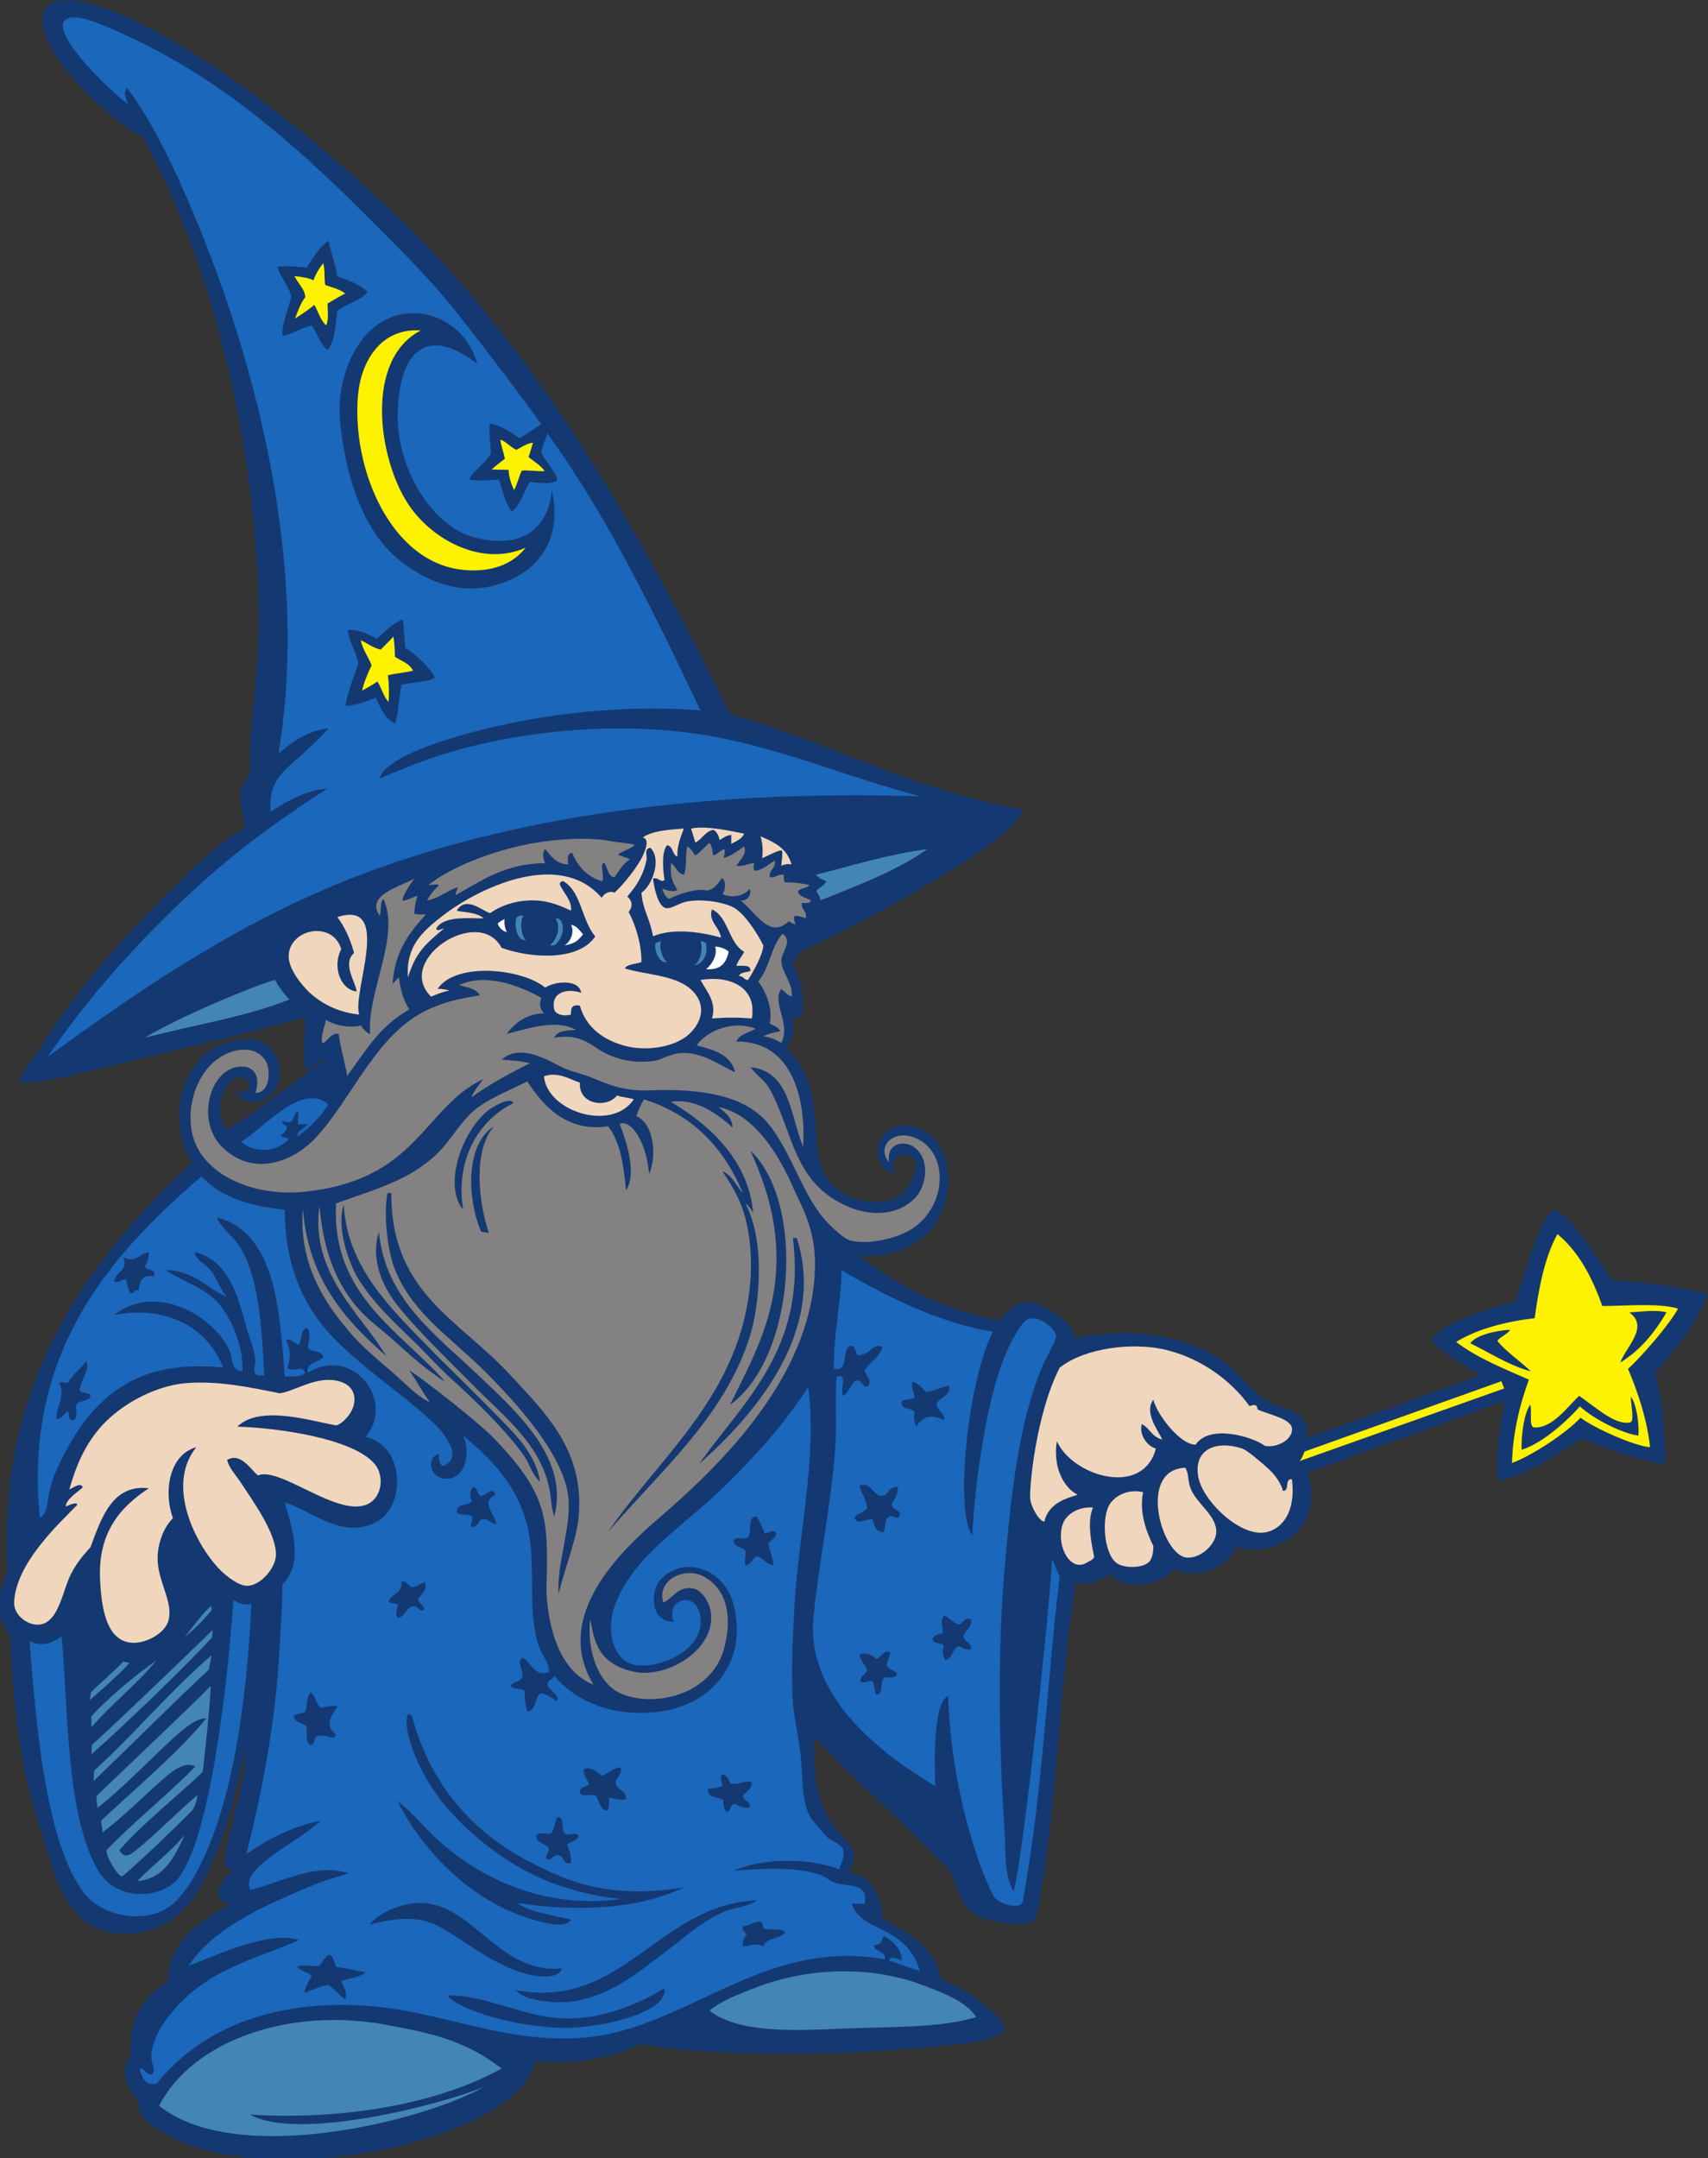 <?xml version="1.0" encoding="UTF-8" standalone="no"?>
<svg
   xmlns:dc="http://purl.org/dc/elements/1.1/"
   xmlns:cc="http://creativecommons.org/ns#"
   xmlns:rdf="http://www.w3.org/1999/02/22-rdf-syntax-ns#"
   xmlns:svg="http://www.w3.org/2000/svg"
   xmlns="http://www.w3.org/2000/svg"
   viewBox="0 0 638.88 806.893"
   height="806.893"
   width="638.88"
   xml:space="preserve"
   id="svg2"
   version="1.1"><rect x="0" y="0" width="638.88" height="806.893" fill="#333333" stroke="none"/><defs
     id="defs6" /><g
     transform="matrix(1.333,0,0,-1.333,0,806.893)"
     id="g10"><g
       transform="scale(0.1)"
       id="g12"><path
         id="path14"
         style="fill:#143871;fill-opacity:1;fill-rule:evenodd;stroke:none"
         d="m 910.801,3077.99 c -16.852,7.15 -30.371,-27.02 -53.863,-25.2 -8.168,48.91 -3.52,94.61 -0.137,147.6 -188.891,-52.69 -433.324,-108.84 -651.602,-162 -48.906,-11.92 -98.121,-21.09 -147.597,-21.59 4.617,35.58 32.258,60.76 50.394,89.99 102.938,165.8 236.164,316.46 374.406,453.6 62.832,62.33 125.258,123.4 205.2,172.8 -5.34,40.02 -18.028,66.42 -10.801,104.4 3.226,16.95 12.297,27.74 25.203,46.8 -6.367,179.16 33.508,250.41 21.594,536.4 -16.395,393.45 -112.946,791.02 -244.797,1090.8 -19.696,44.78 -50.067,98.34 -74.309,153.62 -85.613,49.02 -182.019,138.6 -235.996,214.65 -55.117,77.68 -76.93,161.77 3.621,171.84 94.582,11.83 284.215,-93.2 364.285,-144.11 205.278,-130.54 367.707,-265.81 539.998,-424.8 422.84,-390.23 721.39,-922.74 972,-1432.81 283.22,-79.17 510.7,-214.09 820.8,-266.39 -13.54,-95.35 -538.99,-365.17 -626.4,-399.6 -4.28,-12.53 -6.59,-27.01 -21.6,-28.81 20.52,-34.69 38.61,-90.96 28.8,-144 -3.69,-20.4 -9.97,-8.82 -25.2,-7.2 7.28,-29.43 -4.43,-69.55 -18,-90 31.76,-33.3 59.48,-72.84 72,-133.2 18.8,-90.6 -0.73,-195.35 57.59,-251.99 48.19,-46.78 135.88,-62.97 191.05,-27.23 34.4,22.31 76.76,128.01 -3.85,110.04 -17.18,-3.85 -19.27,-29.67 -14.39,-50.41 -78.28,21.04 -54.06,151.86 45.84,134.12 94.61,-16.79 129.76,-133.02 90.57,-234.96 -31.49,-81.81 -116.9,-136.58 -233.62,-129.55 103.24,-83.5 259.92,-161.64 394.57,-180 36.99,44.86 48.28,48.26 74.85,50.61 37.85,3.36 136.99,-57.02 131.79,-101.02 161.7,32.25 324.59,7.42 428.4,-71.99 39.14,-29.96 67.05,-73.77 107.99,-100.8 47.11,-31.12 128.34,-21.96 117.27,-107.74 L 4154.39,2196 c -18.59,13.75 -123.16,67.16 -136.79,100.8 41.23,56.48 173.59,86.87 236.05,106.87 15.08,47.23 66.64,238.19 106.72,255.59 46.35,-7.25 131.9,-152.52 164.83,-196.88 61.66,-2.38 196.5,-18 266.4,-39.59 -28.44,-80.27 -95.84,-156.11 -147.6,-223.2 6.18,-16.6 7.58,-27.71 10.8,-43.2 13.07,-62.84 16.61,-138.32 17.99,-208.79 -67.61,8.08 -146.15,33.9 -232.75,70.97 -69.43,-42.12 -154.49,-104.57 -235.24,-117.77 -13.02,70.51 7.6,159.67 17.99,223.18 l -554.39,-201.6 c 52.97,-146.27 -82.35,-243.43 -199.22,-207.22 -42.27,-85.14 -137.01,-82.46 -175.18,-62.78 -40.23,-44.25 -121.15,-65.66 -180,-14.39 -22.93,-13.46 -55.23,-35.47 -93.61,-21.6 -43.38,-231.9 -51.01,-566.51 -92.87,-826.39 -3.52,-21.816 -14.32,-113.887 -28.3,-125.547 -19.45,-16.211 -136.37,-3.008 -170.43,23.145 -38.75,29.746 -43.89,98.828 -75.02,131.718 -107.5,113.575 -258.18,241.794 -367.77,361.484 -6.29,-95.14 5.93,-182.929 50.39,-244.804 32.61,-45.371 85.29,-68.418 43.21,-133.203 63.37,-12.227 93.8,-57.383 97.2,-129.609 69.68,-43.106 147.24,-78.36 165.6,-172.793 39.55,-9.356 177.93,-98.789 176.39,-136.797 -0.72,-18.262 -65.14,-35.645 -97.19,-39.61 -248.1,-30.605 -556.91,-41.972 -820.8,-17.988 -37.77,3.418 -69.58,9.082 -100.8,14.395 -85.82,-40.645 -206.2,-59.707 -298.8,-46.797 -3.65,-27.656 -17.83,-52.539 -39.6,-75.606 C 1354.02,84.023 1107.83,16.523 903.598,0 755.188,-12.012 585.551,4.004 486,57.598 449.82,77.07 378.961,109.629 388.301,161.602 c -46.598,47.128 -45.293,101.621 -21.098,126.386 -7.98,132.168 55.766,171.524 104.399,208.809 -1.465,117.129 107.16,176.562 172.796,215.996 C 593.855,727.227 609.91,767.813 655.199,810 637.25,806.973 627.652,820.488 630,835.195 646.73,939.766 682.602,1032.19 691.199,1148.4 667.383,1067.3 653.105,977.207 622.805,896.387 578.871,779.258 525.43,654.414 392.402,633.594 184.258,601.016 156.078,794.59 107.996,939.59 53.047,1105.35 36.07,1290.9 28.801,1465.2 12.773,1483.44 4.176,1503.96 0,1522.79 -10.367,1569.55 9.418,1615.86 21.602,1645.2 -9.832,2164.38 233.457,2507.25 540,2793.59 c -68.254,95.16 -39.965,257.64 54,316.8 27.859,17.54 103.426,44.31 144.863,19.26 63.41,-38.35 62.524,-139.77 -4.465,-163.26 -26.031,-9.12 -58.113,-1.47 -75.597,25.19 26.762,-9.84 55.816,8.3 32.398,32.4 -25.383,26.13 -61.941,-14.64 -71.054,-54.51 -7.086,-31.01 1.773,-64.59 17.058,-85.88 94.52,61.47 181.035,130.96 273.598,194.4 v 0" /><path
         id="path16"
         style="fill:#1a67bb;fill-opacity:1;fill-rule:evenodd;stroke:none"
         d="m 1519.2,4863.59 c -20.99,-13.93 -39.29,-25.94 -61.2,-39.61 -21.57,14.27 -55.5,38.5 -83.16,41.02 -3.95,-27.01 2.02,-50.28 2.91,-82.71 -16.48,-30.38 -50.7,-49.3 -60.82,-73.91 23.66,-4.2 55,-2.11 83.47,0.41 9.1,-28.99 18.63,-70.86 36,-90 24.84,18.02 34.51,59.76 50.4,82.8 31.38,-2.92 60.98,-7.06 75.6,3.59 4.85,15.5 -28.92,48.91 -43.44,77.98 0.09,14.79 10.98,32.43 16.99,54.65 171.52,-236.95 304.53,-513.91 429.65,-777.02 -263.96,20.99 -551.45,-23.42 -766.8,-100.81 -33.89,-12.17 -126.26,-51.85 -133.2,-90 49.16,20.47 88.62,37.02 136.8,54.01 214.8,75.74 524.9,112.69 792,64.8 212.12,-38.04 400.11,-121.43 590.4,-169.2 -605.16,19.88 -1149.8,-55.08 -1591.202,-226.8 -328.891,-127.95 -602.27,-316.17 -860.399,-504 100.246,147.7 222.176,287.16 352.801,414 138.402,134.39 261.848,228.44 432,338.4 -53.844,-2.53 -115.219,-34.92 -158.398,-64.8 -6.598,77.95 26.218,106.39 71.976,146.52 24.145,21.17 65.363,59.18 90.024,87.48 -49.278,-4.86 -99.391,-33.28 -140.403,-72 92.129,551.22 -77.5,1152.57 -262.801,1573.2 -47.496,107.82 -98.585,210.69 -161.996,295.2 -12.172,-15.88 -1.535,-30.04 3.598,-46.81 -56.191,42.85 -210.281,191.86 -180,234 23.688,32.97 127.969,-19.41 172.805,-39.59 256.847,-115.66 473,-303.81 662.395,-493.2 93.08,-93.07 186.93,-183.88 266.4,-284.4 84.67,-107.1 163.76,-211.44 237.6,-313.2 z m -658.802,439.2 c -31.527,2.72 -59.757,5.19 -80.714,2.46 -1.75,-15.93 36.539,-62.07 37.519,-85.27 -10.363,-40.06 -25.687,-75.02 -25.199,-107.99 22.941,0.64 49.711,20.63 82.797,28.8 14.332,-19.95 24.926,-55.3 43.719,-68.93 21.378,17.75 24.57,84.84 27.753,109.57 21.5,16.76 76.357,34.36 84.237,52.96 -14.51,18.52 -57.127,34.54 -83.709,43.2 -6.27,39.61 -19.313,69.59 -25.199,100.8 -28.461,-21.23 -42.176,-46.98 -61.204,-75.6 z M 954,4874.39 c 12.625,-139.08 57.48,-298.81 158.4,-385.21 52.86,-45.25 126.65,-84.44 201.6,-86.39 120.12,-3.14 279.52,81.04 234,277.19 -1.21,-54.63 -38.6,-181.93 -219.6,-133.19 -115.69,31.14 -217.86,193.17 -212.4,352.8 3.11,90.86 26.33,153.46 68.44,175.86 37.15,19.78 89.02,8.28 154.76,-42.66 -27.43,95.63 -107.51,144.59 -186.29,141.8 C 1008.83,5169.5 942.781,4997.93 954,4874.39 Z m 103.07,-612.75 c -15.66,8.53 -51.28,27.74 -80.539,24.83 1.121,-31.04 23.121,-60.2 29.259,-93.34 -12.196,-36.52 -30.532,-80.46 -36.376,-120.25 34.696,3.82 53.676,11.56 85.386,23.91 10.36,-25.39 29.13,-65.09 54,-72 10.91,31.09 9.72,74.27 18,108 33.97,7.85 70.39,6.69 93.6,19.46 -8.23,20.85 -51.91,66.1 -82.8,83.59 -3.53,29.37 -3.52,51.43 -7.2,80.55 -34.13,-15.41 -49.07,-34.61 -73.33,-54.75 v 0" /><path
         id="path18"
         style="fill:#848182;fill-opacity:1;fill-rule:evenodd;stroke:none"
         d="m 1780.75,3684.3 c -1.47,-8.68 -39.96,-19.32 -45.32,-27.51 -1.87,-2.86 27.89,-9.39 32.17,-13.6 -18.71,-12.49 -30.66,-31.74 -43.2,-50.4 -15.98,-0.39 -20.17,26.53 -28.11,40.01 -16.68,2.29 3.48,-48.48 -7.89,-50.81 -41.32,12.68 -66.89,41.1 -82.8,79.19 -14.32,-0.07 -13.29,-19.48 -10.8,-32.39 -34.66,1.35 -49.05,23.59 -64.8,43.2 -10.16,-8.96 -5.15,-31.47 0,-39.6 -113.32,-0.68 -178.56,-49.44 -252,-90 0.46,6.45 4.8,15.34 7.06,22.15 -27.83,-6.96 -55.55,-32.46 -86.26,-36.55 6.53,15.06 20.8,29.86 32.72,42.27 -5.2,5.2 -18.94,0.31 -29.12,0.92 65.3,52.87 201.69,106.2 327.6,122.41 67.36,8.67 134.73,10.65 187.2,0 15.46,-3.14 51.32,-5.64 63.55,-9.29 v 0" /><path
         id="path20"
         style="fill:#848182;fill-opacity:1;fill-rule:evenodd;stroke:none"
         d="m 2088,3679.18 c 10,-20.88 -13.29,-39.43 -21.61,-54 16.88,-3.41 33.99,6.66 50.41,7.21 -3.24,-10.55 -3.24,-11.06 0,-21.6 26.14,2.66 38.91,18.69 57.6,28.8 2.98,-23.38 -16.93,-23.87 -14.4,-46.8 17.75,-2.16 21.85,9.35 39.6,7.19 -0.47,-8.87 -0.55,-17.34 3.6,-21.59 25.86,0.66 47.22,-3.19 68.4,-7.21 -7.03,-9.77 -26.01,-7.58 -32.4,-17.99 4.2,-16.2 23.59,-17.21 36.01,-25.2 -0.51,-10.3 -15.02,-6.59 -25.21,-7.2 -2.68,-20.68 15.73,-20.27 10.8,-43.2 -8.44,3.55 -17.69,6.31 -28.8,7.2 -9.7,-4.26 0.01,-18.77 0,-25.2 -5.39,4.21 -14.73,4.47 -18,10.8 -55.48,-55.58 -98.15,31.11 -136.8,57.6 20.26,-3.65 33.95,18.59 26.45,32.28 -10.43,-14.26 -42.29,-30.04 -76.85,-14.29 7.69,4.39 12.65,39.8 -1.67,44.49 -10.78,-17.91 -24.54,-33.61 -42.51,-34.76 -30.89,8.2 -91.61,-15.64 -103.27,-23 -9.54,-0.91 -18.61,18.27 -21.33,28.85 15.25,-6.79 31.82,-10.29 42.78,-4.77 -14.31,24.53 -20.46,34.94 -18,75.6 14.72,-8.08 16.72,-28.88 36,-32.41 9.06,14.94 3.7,52.71 9.32,78.77 9.77,-2.25 19.32,-21.46 23.08,-24.76 10.8,6.7 28.9,25.5 38.32,34.91 9.39,-3.81 9.01,-28.24 12.08,-34.91 12.1,2.79 20.06,15.49 31.76,18.2 0.97,-8 -0.27,-17.41 -2.96,-25.4 23.37,6.63 39.74,20.26 57.6,32.39 v 0" /><path
         id="path22"
         style="fill:#848182;fill-opacity:1;fill-rule:evenodd;stroke:none"
         d="m 1162.8,3589.18 c -10.61,-14.77 -31.57,-43.79 -33.73,-61.91 14.39,0.03 34.08,12.74 42.5,13.01 -4.68,-9.21 -8.73,-38.13 -9.47,-49.01 6.02,-3.22 20.85,-3.13 33.1,-2.88 -46.33,-49.67 -87.77,-104.23 -93.6,-194.4 7.85,6.25 10.98,13.37 18,18 3.91,-35.7 12.61,-63.9 28.8,-90 -83.73,-47.42 -119.22,-111.95 -174.064,-185.94 -6.035,37.16 -19.523,78.75 -23.938,117.54 -25.562,3.89 -34.214,-28.08 -46.8,-25.2 -3.164,28.36 8.043,42.36 10.8,64.8 30.7,-19.6 72.317,-22.43 98.122,-16.19 5.47,-8.75 15.58,-20.42 26.14,-23.97 -9.54,117.95 85.33,272.64 37.74,378.56 -10.83,-8.01 -5.36,-26.75 -10.8,-46.8 -41.46,57.76 57.49,81.78 97.2,104.39 v 0" /><path
         id="path24"
         style="fill:#ffffff;fill-opacity:1;fill-rule:evenodd;stroke:none"
         d="m 1416.24,3475.79 c -1.94,-7.22 -1.04,-23.48 6.12,-36.73 -10.49,1.27 -23.73,13.78 -25.56,24.13 2.91,3.1 12.02,9.33 19.44,12.6 v 0" /><path
         id="path26"
         style="fill:#ffffff;fill-opacity:1;fill-rule:evenodd;stroke:none"
         d="m 1602,3459.59 c 17.5,-3.15 23.22,-15.1 34.13,-26.74 -14.49,-18.81 -25.23,-26.85 -52.13,-30.86 16.79,8.95 29.45,38.38 18,57.6 v 0" /><path
         id="path28"
         style="fill:#848182;fill-opacity:1;fill-rule:evenodd;stroke:none"
         d="m 2196,3434.39 c 30,-21 -3.69,-52.5 -3.6,-75.6 0.12,-33.25 33.62,-60.95 28.8,-100.8 -12.42,4.37 -19.03,14.57 -28.8,21.6 -28.23,-40.57 27.95,-95.79 0,-151.2 -11.22,6.63 -29.33,16.26 -50.4,18 11.44,7.3 31,11.44 46.8,14.4 -4.5,12.3 -14.98,14.48 -28.8,21.6 9.23,46.05 -12.13,90.46 -32.4,118.79 32.02,35.19 35.8,98.61 68.4,133.21 v 0" /><path
         id="path30"
         style="fill:#ffffff;fill-opacity:1;fill-rule:evenodd;stroke:none"
         d="m 2006.75,3398.39 c 9.74,0.01 28.66,-4.59 38.05,-14.4 -7.32,-31.6 -21.63,-51.75 -63.39,-49.11 14.66,12.33 33.18,38.63 25.34,63.51 v 0" /><path
         id="path32"
         style="fill:#848182;fill-opacity:1;fill-rule:evenodd;stroke:none"
         d="m 1519.2,3254.39 c -7.32,-16.39 -2.79,-32.93 7.2,-43.21 -46.33,-1.09 -80.59,-24.52 -104.4,-57.59 44.19,9.88 137.52,45.17 194.4,10.8 -29.77,-0.87 -52.81,-2.4 -61.2,-21.6 52.91,8.54 82.02,-3.49 118.8,-28.81 42.96,-29.57 101.11,-45.13 162,-35.99 21.35,3.2 43.09,18.99 72,21.6 58.37,5.25 107.51,-31.4 154.8,-54 -11.47,49.72 -59.21,63.18 -108,75.59 29.75,44.13 107.39,70.83 165.6,46.81 -18.75,-11.25 -45.44,-14.56 -54.01,-36 153.09,2.26 195.91,-153.9 187.22,-295.19 -36.31,88.59 -36.97,212.54 -147.61,223.18 18.8,-25.55 39.76,-35.13 54,-61.19 67.73,-123.99 65.08,-265.55 223.2,-331.19 67.7,-28.13 142.82,-21.12 187.19,28.79 30.9,34.74 39.88,108.2 -6.68,140.41 -24.49,16.93 -76.74,14.18 -68.91,-43.21 -39.51,46.39 18.72,101.66 87.54,61.2 77.31,-45.45 73.29,-178.64 -17.03,-243.93 -41.23,-29.81 -126.72,-50.16 -178.51,-36.88 -19.99,5.14 -50.36,35.4 -64.8,50.41 -70.23,73.01 -100.91,200.92 -169.2,280.81 -64.74,75.72 -185.41,95.74 -327.6,90 -69.92,-2.84 -110.91,13.1 -165.6,35.98 -27.22,11.41 -57.72,16.54 -82.8,28.8 -35.03,17.13 -114.99,68.87 -169.2,21.61 18.67,-2.68 56.01,-2.42 79.2,-10.8 -45.49,-21.71 -115.82,-59.72 -163.7,-95.03 6.58,17.91 22.72,36.72 33.13,51.14 -170.11,-80.61 -182.91,-284.54 -505.316,-316.39 -142.113,-14.05 -298.019,50.35 -314.512,180.27 -8.566,67.44 15.114,133.22 51.219,171.98 50.406,54.12 128.516,63.45 157.578,15.23 15.723,-26.1 12.481,-91.17 -28.797,-90 14.106,39.12 2.59,79.87 -48.547,73.14 -79.687,-10.48 -118.031,-151.21 -45.05,-224.33 83.617,-83.81 196.332,-46.06 262.797,25.19 106.82,114.51 171.138,297.94 323.998,363.6 43.11,18.51 77.82,26.65 136.8,36 -9.43,19.37 -35.71,21.89 -57.6,28.8 72.62,34.99 169.04,-0.9 230.4,-36 v 0" /><path
         id="path34"
         style="fill:#f0d6bd;fill-opacity:1;fill-rule:evenodd;stroke:none"
         d="m 1627.2,3016.8 c -3.81,-62.33 75.38,-72.5 104.4,-36.02 13.87,-5.33 32.86,-5.53 46.8,-10.8 -61.1,-92.07 -243.34,-34.61 -252,64.81 41.06,13.48 71.45,-8.46 100.8,-17.99 v 0" /><path
         id="path36"
         style="fill:#fff200;fill-opacity:1;fill-rule:evenodd;stroke:none"
         d="m 4220.98,2159.16 -573.99,-203.57 c 7.01,7.83 11.47,21.01 13.4,26.46 l 552.6,197.36 7.99,-20.25 v 0" /><path
         id="path38"
         style="fill:#fff200;fill-opacity:1;fill-rule:evenodd;stroke:none"
         d="m 4306.37,2356.29 c 10.82,77.54 27.09,170.64 64.02,235.7 64.65,-53.12 100.51,-131.36 126,-201.6 58.69,-0.21 156.58,9.36 212.4,-7.21 -23.75,-44.45 -103.63,-135.89 -140.39,-169.2 28.81,-67.89 54.37,-145.99 61.68,-219.55 -42.44,2.5 -156.82,53.27 -194.88,82.76 -39.16,-42.62 -137.47,-107.25 -192.33,-126.99 1.72,81.91 21.74,164 47.38,233.55 -71.97,31.91 -143.57,60.04 -204.25,105.84 57.95,35.66 136.73,56.74 220.37,66.7 z M 4125.59,2286 c 54.62,-26.72 110.66,-63.25 169.84,-78.79 -24.2,24.68 -70.43,55.56 -93.59,85.19 7.14,11.37 25.7,17.39 36.44,31.15 -27.3,-0.42 -93.9,-11.62 -112.69,-37.55 z m 446.4,86.38 c 56.92,-40.41 -10,-97.18 -25.19,-140.39 56.01,33.99 96.13,83.87 129.59,140.39 -30.39,9.01 -82.52,0.63 -104.4,0 z m -140.64,-233.92 c -30.86,-27.97 -74.36,-91.96 -126.58,-88.64 -15.34,0.96 -5.12,46.9 -10.71,63.81 -17.18,-23.61 -25.66,-84.45 -24.47,-126.44 68.03,20.78 145.37,99.72 163.57,121.72 40.71,-36.88 118.44,-75.59 164.03,-82.11 3.59,28.08 -5.12,89.88 -20.59,108.86 -1.66,-16.71 12.03,-69.7 -3.03,-72.14 -41.13,-6.72 -86.68,35.54 -142.22,74.94 v 0" /><path
         id="path40"
         style="fill:#f0d6bd;fill-opacity:1;fill-rule:evenodd;stroke:none"
         d="m 3236.39,2127.6 c -26.04,-35.28 10.84,-82.83 25.21,-111.6 -28.05,5.54 -35.25,31.95 -57.6,43.18 -8.98,-31.11 17.8,-63.79 39.59,-68.38 -36.29,-138.26 -234.33,-77.64 -277.98,20.59 -11.92,-75 20.85,-131.98 58.39,-150.2 -28.41,-9.96 -80.27,-20.86 -93.61,-75.6 -13.94,0.91 -37.4,40.27 -39.59,64.8 -2.62,29.16 15.35,235.08 82.79,367.21 73.95,57.5 208.05,70.78 294.98,50.54 101.66,-23.67 186.37,-87.18 237.82,-158.55 17.63,6.46 21.4,1.95 22.42,-9.53 31.15,-13.79 92.01,-25.29 96.39,-51.66 4.82,-29.08 -36.78,-56.54 -75.61,-50.41 -32.77,25.41 -155.21,62.22 -194.39,3.61 -41.74,-1.5 -107.7,81.86 -118.81,126 z M 666,2051.99 c 114.188,-3.34 324.535,-32.87 385.2,-104.39 28.75,-33.91 21.4,-98.71 -25.2,-115.22 -85.359,-30.23 -241.648,108.71 -302.402,82.82 -18.801,15.25 -48.711,66.46 -86.395,43.2 6.297,-24.12 25.242,-42.46 39.598,-64.81 27.851,-43.38 102.371,-143.67 97.199,-205.19 -3.047,-36.25 -44.004,-81.66 -79.199,-82.81 -26.442,-0.86 -64.02,30.99 -79.199,46.79 -66.789,69.51 -151.149,234.94 -64.801,342.01 -80.789,-22.81 -90.684,-133.18 -65.488,-198.8 -31.395,-31.96 -45.95,-83.81 -42.508,-125.2 5.191,-62.58 45.324,-115.92 28.797,-165.6 -11.508,-34.58 -68.641,-66.24 -111.602,-57.6 -63.457,12.75 -75.715,101.46 -79.199,176.4 -6.113,131.41 56.762,203.25 136.801,255.59 -99.379,11.8 -131.543,-77.09 -163.493,-165.02 -24.816,-27.89 -35.418,-40.41 -52.507,-70.84 -24.809,-44.18 -34.418,-135.51 -86.403,-145.72 -36.023,-7.09 -76.969,26.5 -75.597,61.19 4.269,108.24 121.468,217.07 176.886,273.5 1.539,9.94 -21.015,1.05 -31.922,-4.38 0.282,20.12 31.528,39.06 47.391,53.52 -3.348,15.25 -24.691,0.93 -37.559,-5.84 19.325,67.54 41.465,118.79 82.805,169.2 47.332,57.73 146.613,121.97 248.399,129.6 86.695,6.49 174.695,-11.66 259.199,-28.8 31.57,3.1 84.613,37.05 135.996,37.59 35.148,0.37 81.193,-14.9 72.801,-66.38 -4.18,-25.63 -29.34,-54.36 -49.067,-61.21 -58.121,8.08 -213.597,60.95 -278.531,-3.6 z m 2934,-180 c 20.31,-1.11 3.2,35.2 25.2,32.4 9.94,-73.14 -14.36,-132.67 -68.4,-147.59 -71.47,-19.73 -182,85.25 -194.4,154.8 -13.96,78.2 52.15,102.58 122.4,79.2 15.65,-5.21 49.26,-34.65 69.3,-52.21 22.15,-19.37 39.85,-42.87 45.9,-66.6 z m -273.61,64.81 c 11.09,-21.1 5.6,-34.26 14.41,-57.62 16.84,-44.69 75.98,-77.05 71.99,-126 -2.59,-32.05 -44.22,-71.75 -82.79,-68.39 -70.14,6.13 -139.18,247.16 -3.61,252.01 z m -118.79,-68.4 c -11.47,-58.07 9.67,-111.97 28.79,-151.21 0.31,-20.65 -4.71,-36.12 -10.8,-43.21 -17.29,-20.11 -73.66,-19.82 -93.6,-3.59 -35.41,28.83 -42.07,130.49 -16.46,166.33 17.54,24.55 51.97,40.45 92.07,31.68 z m -140.41,-43.2 c -18.34,-40.88 -3.26,-105.73 3.2,-138.72 -2.83,-8 -13.79,-11.48 -21.19,-16.09 -43.99,-27.3 -85.37,43.42 -68.4,104.4 9.16,32.98 47.85,53.69 86.39,50.41 v 0" /><path
         id="path42"
         style="fill:#f0d6bd;fill-opacity:1;fill-rule:evenodd;stroke:none"
         d="m 2221.2,3628.79 c -13.35,2.55 -19.7,-0.3 -28.8,-3.61 1.48,19.77 5.19,40.43 0.74,42.59 -6.35,3.07 -39.88,-15.76 -54.7,-21.43 3.9,20.69 -0.05,51.06 -4.57,61.36 56.77,-23.56 75.39,-41.7 87.33,-78.91 z m -133.2,86.39 c -6,-15.6 -22.43,-20.75 -36,-28.79 0,8.4 0,16.8 0,25.2 -14.2,-1.35 -22.14,-8.06 -32.4,-14.4 -2.41,8.17 -6.13,22.74 -18,28.79 -23.6,-5.19 -31.33,-26.27 -50.4,-36 -3.53,10.88 -8.47,28.54 -11.92,39.49 41.22,8.91 111.2,-6.84 148.72,-14.29 z m 21.6,-518.39 c -40.66,3.13 -70.94,3.13 -111.6,0 14.06,47.41 -17.07,78.24 -32.4,108 84.39,14.08 159.24,-21.84 144,-108 z m -1101.6,10.8 c -49.289,5.69 -89.246,21.96 -125.996,50.4 -27.68,21.4 -73.613,75.22 -72.004,115.2 3.043,75.37 123.168,99.54 147.602,17.99 -24.836,-45.65 -4.559,-112.74 43.198,-118.79 -1.652,24.25 -41.753,78.4 -7.202,108 -10.328,38.86 -26.086,72.3 -46.797,100.79 156.989,50.65 40.164,-211.91 61.199,-273.59 z m 817.2,468 c -19.17,-2.48 -8.91,-22.27 -10.8,-32.4 -8.21,-43.99 -28.99,-75.49 -54,-104.4 12.71,-11.15 17.24,-26.49 3.6,-43.2 20.77,-38.89 36.04,-91.31 36,-140.41 -15.04,-6.55 -38.62,-4.57 -46.8,-17.99 55.59,-17.4 134.94,-18.23 180,-54 43.09,-34.16 45.56,-81.98 7.24,-123.67 -40.44,-43.99 -122.76,-53.59 -176.44,-41.93 -69.55,15.1 -120.52,55.2 -136.8,115.2 -19.53,3.03 -25.27,-2.25 -25.2,-25.2 -19.08,-5.52 -43.78,0.29 -46.8,14.4 -10.7,50.02 38.08,60.07 75.6,46.8 -6.29,39.98 -75.75,32.07 -100.8,14.4 -62.99,52.75 -249.69,73.99 -302.4,-3.6 8.35,1.31 24.52,-1.66 33.92,-4.65 -18.24,-3.08 -32.51,-8.72 -51.92,-16.95 -103.78,102.43 133.66,257.87 198,136.8 84.43,-30 217.21,-37.31 262.8,32.4 -38.39,43.2 -38.25,124.94 -90,154.8 -31.69,-4.45 28.31,-44.92 21.6,-82.81 -38.03,18.07 -71.82,30.67 -119.28,28.57 -40.25,-1.79 -80.22,-15.71 -107.52,-35.76 -24.49,8.33 -68.09,49.14 -93.6,7.19 14.93,-4.52 57.19,-3.91 75.6,-21.59 -39.76,-0.94 -111.73,8.8 -133.2,-28.8 3.64,-10.14 15.29,0.99 21.6,0 -55.14,-45.65 -79.73,-69.21 -100.8,-136.8 -6.3,87.09 39.9,128.42 97.2,172.8 96.77,74.95 326.44,189.42 446.4,50.39 7.42,12.87 22.37,20.76 36,14.41 22.74,20.78 67.08,72.46 82.8,111.59 4.77,11.87 15.37,38.82 -3.6,43.21 28.81,20.16 79.31,22 115.2,25.2 -8.11,-24.3 -19.07,-45.74 -18,-79.2 -14.61,5.79 -11.35,29.45 -28.8,32.4 -16.25,-18.24 -11.88,-69.18 -7.2,-97.2 -10.84,-9.78 -16.07,7.88 -32.4,3.59 1.64,-13.43 11.03,-77.13 36,-82.79 14.12,-3.21 35.99,13.29 56.17,17.73 34.72,7.67 90.28,3.32 129.79,-13.92 30.86,-13.46 67.75,-69.16 87.64,-108.21 0.04,-24.65 -31,-79.47 -43.2,-97.2 -12.01,-0.02 -12.28,11.71 -25.19,10.8 4.05,11.54 20.99,10.2 32.39,14.39 0.84,18.84 -22.08,13.91 -39.61,14.41 4.63,15.78 15.52,25.28 21.61,39.6 -44.24,25.36 -42.99,96.21 -90,118.8 -12.09,-32.55 21.93,-50.03 25.2,-79.2 -55.93,15.7 -134.45,27.58 -190.8,3.6 -8.14,49.57 -29.31,74.58 -32.4,122.4 28.38,18.11 58.4,91.84 25.2,126 v 0" /><path
         id="path44"
         style="fill:#4385b4;fill-opacity:1;fill-rule:evenodd;stroke:none"
         d="m 594,1537.19 c -24.836,-30.43 -49.023,-53.11 -75.602,-75.59 15.426,20.02 51.375,69.04 74.582,88.05 L 594,1537.19 Z M 518.398,907.188 c -23.382,-49.825 -53.453,-124.141 -133.199,-129.59 44.239,45.761 94.703,82.48 133.199,129.59 z M 439.199,1396.8 c -47.695,-60.32 -127.148,-123.36 -182.64,-187.87 l -0.504,29.84 c 47.441,53.36 124.144,116.23 183.144,158.03 z m 152.106,-72.01 c -1.231,-48.6 -15.797,-185.06 -22.504,-241.2 -73.762,-70.68 -163.164,-139.254 -234,-219.606 14.531,-26.367 32.543,-11.445 46.801,0 59.203,47.559 113.863,105.821 172.796,154.806 -3.613,-19.356 -4.023,-23.204 -13.46,-41.661 -41.946,-42.598 -163.743,-159.981 -198.411,-186.504 -12.472,-0.254 -45.32,56.758 -43.726,73.359 75.894,79.746 174.344,157.736 249.258,234.846 -29.266,16.97 -67.235,-15.59 -83.661,-29.63 C 407.281,1020.35 348.75,959.512 287.996,914.395 l -4.398,32.48 c 85.996,80.765 221.734,195.875 294.855,286.715 -26.348,3.27 -70.14,-34.8 -89.758,-52.81 -67.347,-61.83 -142.82,-141.11 -215.097,-197.987 l -3.485,32.517 c 33.086,33.09 255.5,242.21 321.192,309.48 z m -227.707,64.8 c -34.121,-37.87 -73.305,-70.68 -111.594,-104.39 l 3.309,21.68 c 23.769,24.51 68.187,61.4 90.289,86.3 l 17.996,-3.59 z m 230.402,21.6 -8.301,-40.94 C 499.535,1290.72 341.934,1133.26 262.805,1058.4 l 1.09,28.85 c 101.394,90.86 223.464,233.43 330.105,323.94 z m 2.723,70.82 -1.578,-21.42 C 506.57,1366.11 353.473,1218.46 256.879,1133.32 l 0.715,25.64 c 71.785,65.28 270.273,254.93 339.129,323.05 v 0" /><path
         id="path46"
         style="fill:#1a67bb;fill-opacity:1;fill-rule:evenodd;stroke:none"
         d="m 2361.6,2491.19 c 152.76,-91.78 303.34,-154.82 424.59,-172.44 -71.56,-143.32 -107.75,-504.86 -57.4,-572.75 1.93,96.25 33.05,370.21 93.61,511.19 10.67,24.82 43.28,91.85 64.79,97.2 32.48,8.07 71.11,-27.34 75.6,-43.2 4.14,-14.61 -21.17,-52.17 -35.99,-86.4 -68.48,-158.13 -89.98,-366.78 -108.01,-572.41 -18.95,-216.44 -16.37,-497.26 0,-730.778 4.22,-60.137 -2.75,-123.868 25.21,-172.813 25.14,74.375 104.48,817.931 107.99,932.401 l 21.43,-50.12 c -36.9,-310.68 -46.88,-597.73 -103.13,-909.82 -4.76,-26.426 -71.33,-8.691 -83.9,16.738 -37.56,75.996 -115.65,281.802 -126,558.012 -35.02,-13.97 -40,-134.69 -36,-252.02 -171.09,100.86 -361.62,261.65 -341.99,471.61 13.65,145.95 49.44,313.57 61.21,475.21 5.09,70.06 -0.97,136.25 3.59,201.58 34.14,10.94 9.06,-34.41 18.01,-53.98 17.56,8.83 20.95,31.83 35.99,43.2 19.76,3.87 19.48,-26.46 35.99,-14.41 9.41,17.65 -8.54,26.62 -10.8,43.2 15.62,22.77 40.5,36.31 50.41,64.81 -27.17,13.06 -36.16,-20.81 -61.21,-21.61 -16.31,-10.86 -10.25,26.8 -28.79,25.2 -28.03,-9.16 -1.17,-73.22 -46.8,-64.81 -1.21,106.96 20.49,184.63 21.6,277.21 z m -1439.998,464.4 c -23.106,-35.69 -52.661,-64.95 -86.403,-90 -3.605,18 23.34,23.02 26.442,34.31 -2.453,3.85 -23.942,-3.88 -25.211,2.29 -2.117,10.27 4.168,29.63 -1.317,34.63 -8.293,-2.5 -11.113,-25.55 -17.652,-29.79 -5.094,-3.32 -16.938,1.64 -25.457,1.76 -0.676,-9.73 12.879,-11.52 13.351,-18.63 0.368,-5.53 -11.332,-16.84 -16.957,-20.96 1.286,-9.53 18.344,-3.26 21.602,-10.8 -25.68,-31.11 -90.336,-45.2 -133.199,-7.21 56.137,30.96 170.844,171.05 244.801,104.4 z m -216,-1400.39 C 691.648,1270.76 649.691,955.781 532.805,770.391 519.488,749.277 494.488,718.867 475.199,705.586 403.574,656.27 290.699,679.453 241.199,737.988 120.203,881.055 97.699,1278.57 82.805,1450.8 c 42.445,-21.8 80.449,4.02 90,14.4 19.05,-210.4 12.504,-500.024 100.793,-655.2 53.164,-93.457 183.57,-83.027 229.113,-21.602 85.234,114.922 133.812,517.642 152.488,777.602 16.196,-10.75 35.774,-16.04 50.403,-10.8 z m 93.597,1105.19 c -0.566,-133.57 38.992,-236.07 97.203,-313.2 91.801,-121.62 284.238,-232.21 349.198,-316.8 11.61,-18.22 45.65,-63.16 3.6,-86.41 -16.55,-9.14 -19.08,22.62 -18,32.41 -38.34,-14.71 -22.62,-68.34 18,-70.2 63.71,-2.89 69.43,83.91 50.4,120.61 91.02,-75.28 179.97,-165.2 190.8,-324.01 6.05,-88.61 -4.91,-189.1 21.6,-266.4 9.04,-26.35 28.79,-44.83 28.8,-72 -41.85,-17.34 -49.82,29.01 -75.6,39.59 -17.31,-14.51 6.1,-36.46 0,-53.98 -6.66,-19.14 -21.25,-7.19 -32.4,-25.21 6.48,-11.53 31.89,-4.11 39.6,-14.4 -0.39,-21.99 2.33,-40.88 7.2,-57.6 25.33,3.46 20.32,37.29 36,50.39 12.85,3.21 34.79,-12.28 46.8,-21.58 11.3,20.65 -31.98,34.47 -25.2,50.39 1.07,12.13 15.96,10.43 18,21.6 70.47,-83.47 181.27,-115.72 295.2,-100.8 152.87,20 253.06,146.23 205.2,309.59 -24.68,84.24 -131.53,133.48 -201.6,61.21 -29.31,-30.23 -31.17,-119.7 36,-118.8 -7.23,18.82 -3.61,41.95 7.2,50.41 36.69,28.69 74.02,-4.77 68.6,-58.56 -9.36,-92.81 -159.71,-137.23 -209,-103.46 -48.34,33.13 -49.4,107.35 -32.4,154.81 49.5,138.22 184.16,217.75 295.2,324 98.69,94.44 185.21,192.56 248.4,291.6 26.08,-206.5 -29.18,-416.3 -39.6,-630 -3.97,-81.54 -8.47,-170.58 -3.6,-251.99 2.67,-44.57 15.54,-94.2 21.59,-147.62 6.75,-59.35 1.82,-127.57 25.21,-172.789 6.15,-11.894 36.11,-47.304 50.4,-61.191 10.32,-10.059 38.66,-18.711 43.21,-32.402 7.33,-22.149 -5.2,-40.215 -10.81,-57.598 -78.35,33.535 -218.74,32.344 -295.2,-3.613 68.44,5.859 171.96,12.324 241.2,-10.801 17.7,-5.898 32.19,-21.484 50.4,-25.195 41.77,-8.516 84.88,-0.352 75.59,-57.598 -14.65,3.828 -20.94,-2.598 -35.99,3.594 12.61,-56.387 88.02,-68.008 133.19,-104.395 27.95,-22.519 47.29,-49.57 57.6,-86.406 -29.73,8.672 -57.21,19.59 -86.39,28.809 3.38,17.324 29.09,2.363 36,0 -2.21,30.175 -19.88,52.929 -50.41,68.398 -8.38,-10.273 -4.69,-24.57 -28.79,-25.195 3.32,-20.684 33.91,-14.102 32.4,-39.61 -343.83,61.934 -556.77,-196.191 -846,-219.59 -225.56,-18.261 -405.98,77.637 -619.2,90 -262.843,15.215 -459.437,-69.531 -579.601,-219.609 -29.449,-4.101 -38.547,11.484 -46.797,39.609 6.996,15.274 21.68,-23.945 35.996,-10.8 8.211,12.168 -3.043,25.429 -3.597,43.203 -2.145,68.515 65.566,144.277 111.601,183.594 88.383,75.449 202.637,103.574 302.399,147.597 C 751.684,639.395 607.777,568.594 529.199,540 596.926,641.367 722.832,699.727 846,752.383 c 44.777,19.14 72.813,29.961 133.199,46.816 -93.773,30.02 -189.59,-25.058 -277.195,-46.816 -14.191,33.613 19.973,62.773 39.598,79.219 C 788.863,871.191 851.238,903.047 900,946.797 814.719,929.824 748.246,892.109 691.199,853.184 735.203,1026.7 775.02,1229.71 784.801,1440 c 2.527,54.34 8.582,110.8 7.203,169.18 62.531,61.48 25.988,161.37 7.195,230.41 77.828,-24.2 156.758,-101.84 252.001,-57.6 89.64,41.64 86.1,217.66 -25.2,241.19 84.04,100.75 -34.848,257.52 -162,180 -7.031,27.54 27.422,28.38 43.203,43.21 -3.219,19.59 -31.566,14.04 -43.203,25.21 0.988,16.92 10.629,47.29 -3.602,57.58 -16.89,-5.9 -12.722,-32.87 -21.597,-46.8 -13.738,1.16 -22.821,20.47 -35.996,10.8 15.004,-30.07 11.265,-52.91 3.597,-75.58 16.024,-17.07 38.868,10.35 50.399,-14.42 -9.828,-12.97 -35.41,-10.17 -57.602,-10.8 -15.222,183.15 -23.824,403.13 -190.801,446.41 12.395,-31.35 45.059,-50.68 64.801,-82.79 54.914,-89.36 60.535,-222.45 68.403,-360 -41.989,-6.21 -23.579,23.43 -25.2,43.18 -2.507,30.53 -19.183,67.7 -28.8,104.41 -24.079,91.92 -53.848,175.88 -140.399,198.01 0.203,-22.56 28.695,-32.38 43.195,-50.41 19.235,-23.9 27.028,-54.26 46.805,-75.6 -49.586,18.82 -92.437,75.56 -172.805,75.6 52.743,-35.41 115.02,-49.59 154.801,-100.8 35.004,-45.06 63.91,-116.78 61.199,-183.59 -32.66,1.77 -27.761,39.12 -36,57.59 -44,98.64 -206.351,192.58 -324,100.81 150.563,28.61 262.903,-37.29 306.004,-147.6 -268.464,29.1 -387.718,-110.84 -468.004,-288.01 -10.312,-22.75 -16.335,-44.51 -21.597,-68.4 -4.496,-20.41 -2.309,-51.39 -25.199,-64.8 -46.833,472.05 205.82,743.08 453.597,957.59 52.262,-56.93 134.496,-83.88 234,-93.59 z m -453.597,-133.2 c 16.347,-38.56 -21.891,-39.16 -25.204,-68.4 16.434,-3.22 20.407,6 32.407,7.21 5.492,-12.52 4.55,-31.45 14.398,-39.61 11.336,-1.74 8.149,11.05 21.598,7.2 3.109,24.5 8.332,46.86 43.203,39.59 6.519,24.53 -21.699,14.3 -25.203,28.81 5.269,11.53 12.336,21.27 10.801,39.61 -30.34,-6.05 -35.473,-31.62 -72,-14.41 z m -154.801,-352.8 c -13.168,0.79 -13.809,4.95 -25.199,0 20.761,-34.39 -11.008,-73.78 -7.204,-100.8 19.036,-1.03 19.043,16.96 32.403,21.61 4.836,-8.36 -0.496,-26.9 14.398,-25.2 17.871,6.35 2.797,27.58 10.801,46.8 9.699,9.39 45.324,8.36 36.004,25.19 -7.024,7.37 -27.203,1.6 -28.805,14.4 5.809,30.09 30.668,59.53 18,79.2 -14.715,-22.48 -37.879,-36.51 -50.398,-61.2 z M 1324.8,1843.18 c -10.86,-14.33 -45.64,-4.74 -43.2,-32.38 16.17,-9.86 29.29,-0.82 43.2,-10.8 2.77,-13.57 -4.39,-17.23 -3.6,-28.81 23.27,-4.08 17.46,20.94 36,21.6 15.7,-1.09 20.61,-12.99 36,-14.39 -6.93,32.4 -44.75,60.9 -3.6,82.79 -5.28,24.9 -27.25,-2.44 -39.6,-3.59 -12.4,3.18 -8.48,22.71 -21.6,25.19 -10.33,-11.13 -11.46,-25.04 -3.6,-39.61 z M 2124,1800 c -33.75,2.52 -6.3,-56.09 -32.4,-61.21 -11.27,-0.72 -26.43,2.42 -32.4,-3.59 -2.65,-24.26 25.53,-17.68 32.4,-32.41 2.36,-18.08 -4.52,-29.06 0,-39.61 18.24,0.96 17.8,20.61 32.4,25.22 19.32,-4.71 24.83,-23.19 46.8,-25.22 -2.36,22.84 -11.22,39.18 -14.41,61.21 5.45,11.37 20.84,12.78 21.61,28.79 -10.19,13.28 -16.64,0.04 -32.4,0 -5.89,16.92 -14.05,31.55 -21.6,46.82 z m -997.2,-183.61 c 2.86,-32.85 -28.15,-31.84 -36,-54.01 3.52,-8.45 20.77,-3.22 25.2,-10.78 -0.61,-11.46 -8.44,-26.5 0,-36.01 21.83,3.37 22.14,28.28 43.2,32.4 14.12,0.92 13.38,-13.01 28.8,-10.8 7.46,10.99 -14.86,17.07 -14.4,32.4 8.1,12.11 29.08,27.17 18,46.8 -12.58,-4.22 -19.7,-13.91 -36,-14.4 -9.92,3.97 -18.89,21.68 -28.8,14.4 z m -269.999,-363.6 c -8.586,-5.82 -23.063,-5.74 -32.403,-10.8 0.993,-21.81 27.243,-18.36 36,-32.4 1.266,-19.14 -3.246,-44.04 10.801,-50.39 15.242,0.35 7.082,24.12 21.606,25.19 20.871,4.99 37.836,-8.1 46.797,-3.59 0.804,2.79 0.093,7.09 3.597,7.19 -33.414,23.87 -14.023,52.95 3.602,79.2 -9.133,4.67 -33.481,-1.02 -46.801,-3.6 -13.863,10.14 -13.633,34.38 -28.801,43.21 -11.441,-13.93 -9.39,-40.28 -14.398,-54.01 z M 1144.8,1191.6 c 24.72,-104.67 90.55,-198.202 169.2,-269.998 114.52,-104.571 244.1,-174.414 428.4,-194.414 -225.95,-31.641 -419.29,68.632 -540,190.8 -28.54,28.887 -54.98,59.61 -86.4,82.812 75.59,-149.296 219.87,-290.351 392.4,-334.804 29.57,-7.617 79.2,-21.074 93.6,3.594 -52.93,13.066 -112.54,19.453 -151.2,46.797 166.11,-25.528 336.15,-19.336 468,43.203 -128.73,-21.25 -240.74,-12.637 -349.2,32.402 -51.63,21.446 -114.51,53.477 -162,86.406 -123.07,85.313 -210.52,206.212 -252,363.592 -4.6,0.2 -4.99,4.61 -10.8,3.6 -6.1,-13.3 -3.74,-38.17 0,-53.99 z m 543.6,-118.81 c -11.19,10.12 -30.74,28.01 -50.4,18.01 -1.85,-21.05 12.56,-25.86 14.4,-43.2 -9.8,-5.82 -25.62,-5.59 -25.2,-21.6 3.32,-13.48 28.91,-4.69 43.2,-7.21 12.68,-12.52 10.09,-40.313 32.4,-43.204 10.58,8.437 3.84,28.634 7.2,36.014 14.11,-1.8 35.91,-10.04 46.8,-3.61 0.07,25.1 -26.31,24.72 -28.8,43.2 -2.19,16.27 16.67,20.27 14.4,43.2 -16.97,5.12 -35.36,-16.66 -54,-21.6 z m 338.4,-28.81 c -11.53,-4.06 -23.88,-7.3 -39.6,-7.18 -3.13,-28.34 29.01,-21.41 43.2,-32.41 -1.84,-15.035 2.01,-24.39 7.2,-32.398 15.59,0 8.95,22.246 25.2,21.602 11.52,-5.274 21.26,-12.344 39.6,-10.801 9.54,13.984 -14.99,19.507 -18,32.407 7.03,14.57 25.83,17.38 25.2,39.59 -16.68,8.12 -35.37,-9.22 -61.2,-3.6 -2.72,12.89 -8.33,22.87 -21.6,25.2 -8.51,-8.93 -0.03,-21.19 0,-32.41 z M 1544.4,910.801 c -15.19,-1.621 -39.1,5.488 -39.6,-10.801 4.97,-17.852 28.43,-17.168 36,-32.402 -0.2,-11.797 -10.24,-13.77 -7.2,-28.809 20.27,-4.668 15.74,15.469 36,10.801 13.78,-4.219 9.66,-26.328 32.4,-21.602 2.32,22.715 -4.94,35.86 -10.8,50.41 7.84,11.348 27.53,10.86 32.4,25.196 -8.56,15.078 -27.02,-1.465 -39.6,7.207 -10.3,11.289 1.61,44.804 -18,46.797 -11.86,-10.957 -7.25,-38.379 -21.6,-46.797 z m -97.2,-439.199 c 21.14,-24.356 63.84,-29.024 93.6,-32.403 114.54,-13.086 213.19,53.36 284.4,107.989 37.05,28.437 64.12,47.792 93.6,72.011 33.98,27.891 71.24,53.281 111.6,71.992 30.73,14.258 62.42,10.45 93.6,32.403 -278.31,-12.715 -374.54,-308.008 -676.8,-251.992 z m -302.4,241.191 c -40.61,-7.871 -87.07,-30.371 -108,-57.598 86.28,23.106 148.12,24.942 212.4,-14.394 68.01,-41.641 143.33,-100.293 223.2,-122.403 38.01,-10.527 94.3,-16.699 104.4,14.395 -191.62,-18.242 -258.61,213.555 -432,180 z m 939.6,-61.191 c -3.67,-15.684 7.45,-16.563 10.81,-25.215 -7.24,-7.168 -12.33,-16.485 -10.81,-32.403 24.43,2.051 36.86,11.895 57.6,0 6.75,26.856 48.08,19.141 61.2,39.61 -10.51,13.476 -42.99,5 -61.2,10.801 -1.23,40.136 -37.78,4.296 -57.6,7.207 z M 896.402,540 c -16.328,-4.082 -52.832,5.723 -62.015,-3.789 7.926,-10.625 31.633,-14.648 40.414,-25.02 -8.903,-13.906 -15.821,-28.066 -21.602,-46.796 23.852,6.152 41.703,18.3 68.403,21.601 17.171,-11.641 33.945,-31.68 46.796,-39.609 8.532,16.035 -3.515,33.437 -10.796,50.41 21.902,9.297 49.188,8.613 68.398,25.195 -27.148,3.457 -47.367,11.055 -82.801,14.395 -5.902,16.426 -9.094,31.289 -17.574,34.14 C 920.32,572.305 908.359,557.91 896.402,540 Z M 1861.2,475.195 c -75.25,-46.172 -178.29,-86.425 -280.8,-82.812 -110.77,3.906 -215.47,65.234 -324,64.805 17.3,-31.133 154.89,-83.458 311.77,-91.27 94.31,-4.707 304.24,37.051 296.63,109.277 -1.19,0 -2.4,0 -3.6,0 z m 705.6,1659.595 c -7.11,-8.5 -26.21,-4.99 -36,-10.81 -6.37,-29.16 30.68,-14.9 36,-32.38 -4.71,-7.34 0.11,-29.2 3.59,-39.61 21.29,28.75 40.04,37.07 79.2,18.01 0.53,23.3 -21.09,24.49 -21.6,46.8 9.43,19.37 39,18.59 36.01,50.39 -23.1,-4.49 -40.25,-14.94 -64.8,-18.01 -12.01,10.8 -21.06,24.55 -39.61,28.81 -1.89,-18.69 4.75,-28.85 7.21,-43.2 z m -93.6,-277.19 c -21.77,-0.28 -30.33,41.85 -61.21,28.79 5.47,-22.15 17.87,-37.33 21.6,-61.19 -7.52,-14.09 -27.68,-15.53 -36,-28.81 8.9,-21.21 31.22,-3.17 50.4,-3.6 6.72,-16.07 7.11,-38.49 32.4,-35.99 4.14,15.06 1.93,36.46 14.41,43.2 12.49,5.74 27.66,-13.54 28.79,3.59 9.42,13.17 -23.53,14.75 -21.6,32.41 9.05,12.55 16.58,26.62 18.01,46.79 -30.74,1.9 -24.36,-24.92 -46.8,-25.19 z M 2646,1472.38 c -13.46,-2.13 -26.88,-4.31 -28.81,-17.99 4.22,-12.57 26.68,-6.93 32.4,-18 -7.77,-10.41 -2.95,-32.27 3.61,-39.59 19.71,5.47 18.69,31.7 36,39.59 11.25,-2.64 25.92,-14.63 36,-7.21 0.56,19.78 -20.53,17.89 -21.61,36.02 6.02,16.79 23.23,22.38 21.61,46.79 -24.15,6.14 -19.81,-16.19 -39.61,-14.39 -12.76,7.61 -22.56,18.24 -36,25.19 -12.23,-12.52 -4.08,-31.27 -3.59,-50.41 z m -187.21,-71.99 c -8.32,9.69 -29.83,21.31 -46.8,10.8 4.26,-17.34 16.15,-27.05 21.6,-43.2 -5.88,-10 -24.37,-21.56 -18,-32.4 14.49,-2.48 20.56,3.45 32.4,3.61 6.44,-10.37 5,-28.61 10.8,-39.61 25.45,2.75 5.02,37.79 25.21,50.41 4.01,-1.41 34.34,-5.04 32.39,10.8 -8.54,8.26 -22.7,10.88 -28.79,21.58 2.22,13.38 8.57,22.64 10.8,36.02 -17.5,11.03 -25.04,-14.55 -39.61,-18.01 v 0" /><path
         id="path48"
         style="fill:#4385b4;fill-opacity:1;fill-rule:evenodd;stroke:none"
         d="m 2602.79,3671.99 c -87.3,-61.51 -194.36,-101.49 -300.65,-144 -0.36,10.21 -7.53,20.08 -11.48,25.57 3.83,9.47 23.22,14.43 27.63,28.43 -10.3,4.17 -21.9,8.66 -28.69,17.99 102.65,25.76 200.01,56.78 313.19,72.01 z M 812.301,3249.98 c -126.403,-50 -265.785,-70.51 -405.5,-107.19 66.125,42.74 266.234,131.37 364.586,162.59 6.5,-11.52 19.648,-34.25 40.914,-55.4 v 0" /><path
         id="path50"
         style="fill:#fff200;fill-opacity:1;fill-rule:evenodd;stroke:none"
         d="m 1180.8,5126.39 c -157.96,-81.4 -120.28,-357.14 -36,-486 64.81,-99.1 205.77,-178.49 330.17,-123.26 -34.33,-44.37 -95.75,-72.65 -183.6,-61.2 -130.92,17.06 -223.12,137.66 -264.38,277.66 -20.15,68.37 -28.158,141.37 -22.59,209.2 7.71,93.89 62.06,191.53 176.4,183.6 z m -77.05,-858.79 c 2.75,-12.68 4.91,-45.49 4.31,-56.12 17.53,-12.55 38.07,-16.16 51.14,-39.09 -25.96,-6.77 -49.93,-7.37 -70.75,-13.16 3.56,-24.26 3.51,-57.52 1.98,-74.46 -12.87,11.12 -21.45,43.78 -31.69,57 -9.58,-6.97 -33,-20.57 -42.43,-25.54 3.72,20.52 16.68,51.45 26.39,70.47 -4.26,16.49 -27.05,47.05 -30.16,71.32 17.35,-9.05 34.36,-21.67 55.61,-26.82 13.51,13.91 20.81,20.26 35.6,36.4 z M 907.063,5314.93 c 6.011,-21.24 1.636,-43.68 5.785,-61.13 15.449,-5.94 39.75,-10.79 55.836,-23.86 -13.11,-6.1 -36.621,-20.83 -49.473,-27.89 -0.34,-21.17 4.109,-40.81 -3.512,-61.41 -14.035,9.96 -24.14,40.86 -33.695,57.75 -12.027,-11.41 -40.895,-30.25 -54.207,-38.54 7.609,19.74 17.285,46.28 29.004,60.13 -1.156,21.11 -18.934,36.54 -30.848,59.02 17.41,-2.22 43.902,-5.23 53.649,-12.29 2.937,10.37 13.66,31.65 27.461,48.22 z M 1404,4820.39 c 18.96,-7.3 27.75,-21.05 45.21,-28.8 11.81,6.06 30.36,19.17 46.61,19.72 -4.77,-12.42 -9.46,-32.65 -12.78,-39.72 10.92,-9.68 35.9,-24.18 45.2,-39.76 -23.97,-1.25 -52.76,4.12 -63.79,1.26 -6.23,-10.08 -12.12,-35.63 -21.77,-54.46 -6.64,12.56 -15.39,37.73 -15.49,56.83 -14.6,0.69 -28.03,-0.03 -47.56,1.06 11.45,10.71 30.72,25.03 37.18,30.08 -2.85,15.44 -11.08,37.51 -12.81,53.79 v 0" /><path
         id="path52"
         style="fill:#4385b4;fill-opacity:1;fill-rule:evenodd;stroke:none"
         d="M 1407.6,251.992 C 1229.18,151.992 963.508,106.855 702.004,122.383 834.293,47.598 1237.73,149.082 1360.8,201.602 1178.26,99.004 657.555,-23.672 446.402,147.598 c 96.086,184.726 367.575,276.914 637.198,226.797 125.87,-23.418 218.57,-41.836 324,-122.403 z m 1331.99,144.004 c -102.25,-31.465 -243.44,-26.484 -377.99,-32.402 -138.25,-6.074 -290.21,-12.168 -370.8,50.39 32.05,27.618 81.6,46.094 129.6,64.805 139.36,54.316 317.31,64.277 468,7.207 59,-22.363 122.54,-45.957 151.19,-90 v 0" /><path
         id="path54"
         style="fill:#848182;fill-opacity:1;fill-rule:evenodd;stroke:none"
         d="m 1706.4,2894.39 c 34.23,-42.57 43.78,-109.82 50.4,-180 32.56,50.86 -2.58,146 -18,187.19 24.84,7.6 44.39,-20.47 53.4,-36.81 17.01,-30.88 25.03,-62.68 29.4,-103.58 22.64,50.86 13.1,140.37 -36,161.99 5.6,17.21 12.92,32.7 21.6,46.8 136.58,-43.42 224.33,-135.66 277.2,-262.79 -18.89,20.7 -29.3,49.9 -57.6,61.21 25.8,-37.46 47.81,-75.14 61.2,-118.81 15.92,-51.91 22.63,-120.74 18,-183.59 -23.84,-323.15 -256.6,-497.99 -399.6,-709.2 150.59,174.8 330.78,327.2 399.6,554.39 11.4,37.66 18.93,89.88 21.6,129.61 6.06,90.27 -3,173.69 -36,237.6 9.01,-6.78 17.07,-17.5 21.82,-26.62 -13.37,150.7 -126.81,249.22 -230.62,311.01 67.29,11.94 132.17,-34 172.8,-72.01 -1.49,30.92 -22.26,42.54 -39.6,57.62 95.28,-18.87 163.12,-121.82 205.2,-216.02 33.31,-74.55 72.46,-133.43 64.8,-255.58 -17.84,-284.32 -250.89,-521.14 -432,-676.8 -113.3,-97.4 -304.88,-278.77 -188.7,-471.58 -123.4,48.42 -132.76,235.33 -131.7,277.17 4.82,191.07 3.47,255.8 -146.65,412.91 -40.21,42.07 -183.91,155.37 -238.55,191.89 19.8,-29.39 37.24,-61.15 57.6,-90 -40.39,19.41 -73.07,57.54 -111.6,90 -35.77,30.14 -76.31,64.61 -107.998,100.8 -76.539,87.38 -148.488,197.62 -136.8,352.79 15.863,-200.11 119.261,-312.73 233.998,-413.98 -65.87,113.55 -214.073,230.21 -187.198,421.19 11.215,-127.93 47.586,-221.15 115.198,-295.19 24.42,-26.76 59.72,-52.07 90,-79.2 48.56,-43.52 91.46,-83.73 147.6,-118.81 -124.12,140.62 -321.095,244.3 -306.001,500.41 117.931,41.5 202.701,65.53 277.201,133.2 38.14,34.63 62.77,81.92 100.8,118.79 40.41,39.18 105.11,62.52 158.4,90 44.19,-68.65 110.59,-143.18 226.8,-126 z M 1656,1511.99 c 12.03,-52.69 14.27,-122.38 121.62,-147.11 92.66,-21.33 233.6,62.41 216.78,168.71 -4.22,26.72 -24.99,60.37 -50.4,64.81 -42.74,7.44 -59.88,-32.11 -82.8,-39.61 -19.44,63.2 60.32,102.4 115.19,72.01 54.74,-30.33 81.65,-96.84 56.62,-196.89 -32.73,-130.8 -189.06,-170.37 -286.39,-132.33 -67.91,26.55 -100.23,121.23 -90.62,210.41 z M 1440,2959.2 c -0.51,5.53 -7.46,8.03 -17.14,6.03 -12.45,-2.57 -17.21,-4.29 -38.66,-16.62 -77.5,-44.55 -146.32,-213.45 -84.6,-288.22 -22.97,143.13 44.7,251.06 140.4,298.81 z m -90,-360.02 c 4.39,-2.03 5.57,-0.74 21.6,-3.59 -28.53,84.08 -45.38,230.21 14.4,298.8 -83.43,-52.94 -73.27,-209.21 -36,-295.21 z m 825,-141.74 c -15.13,-135.29 -79.59,-247.75 -126.6,-344.26 181.87,129.4 214.24,564.12 57.6,712.82 45.62,-103.05 85.59,-220.34 69,-368.56 z m -1064.43,29.28 c 51.95,-121.51 153.14,-182.72 253.83,-283.54 82.85,-82.97 218.21,-230.17 230.4,-349.2 8.62,-84.23 -33.02,-186.77 -27.4,-271.28 15.4,67.07 50.2,151.68 56.2,213.69 18.32,189.37 -95.87,296.19 -190.8,399.61 -144.42,157.32 -335.45,229.76 -334.8,511.19 -3.6,0 -7.2,0 -10.8,0 -11.83,-65.8 1.12,-168.42 23.37,-220.47 z M 1008,2462.38 c 42.79,-66.34 94.84,-114.82 151.2,-169.2 35.55,-34.29 68.84,-71.95 104.4,-104.39 73.93,-67.4 149.93,-140.24 205.2,-216 17.32,-23.73 23.97,-55.17 46.8,-75.6 -12.85,79.72 -69.04,132.22 -118.8,183.61 -68.29,70.51 -136.13,134.06 -205.2,205.2 -94.17,96.97 -219.127,216.91 -226.799,388.79 -21.559,-60.86 12.578,-164.91 43.199,-212.41 z m 101.71,-63 c 55.46,-72.37 139.12,-151.06 211.49,-224.99 90.69,-92.65 198,-171.26 221.51,-302.4 4.07,-22.65 3.94,-46.62 12.49,-71.99 42.69,160.57 -102.35,291.15 -207.57,391.17 -126.06,119.81 -267.04,219.2 -284.15,406.76 -24.93,-73.65 9.96,-151.23 46.23,-198.55 z M 1962,1947.6 c 233.58,205.68 341.71,428.01 273.6,633.59 -3.6,0 -7.2,0 -10.8,0 39.71,-310.98 -140.96,-460.51 -262.8,-633.59 v 0" /><path
         id="path56"
         style="fill:#4385b4;fill-opacity:1;fill-rule:evenodd;stroke:none"
         d="m 1965.61,3413.3 c 6.94,-0.48 10.48,-1.1 14.77,-5.04 8.82,-33 -9.41,-59.29 -33.27,-62.92 18.73,10.95 26.57,48.43 18.5,67.96 z m -514.81,67.88 c 4.1,3.52 10.52,4.64 18.47,4.45 -11.93,-16.67 -6.74,-56.92 6.63,-70 -6.25,1.22 -10.58,3.18 -13.77,4.04 -13.34,10.05 -20.43,45.46 -11.33,61.51 z m 107.73,-3.16 c 1.71,0.81 10.03,-2.31 12.29,-3.39 17.14,-18.13 7.36,-53.47 -12.83,-71.23 -5.73,-2.17 -11.14,-2.63 -14.78,-0.98 6.82,3.52 37.18,40.87 15.32,75.6 z m 280.41,-70.07 c 5.46,2.22 11.36,4.21 16.16,6.19 -7.89,-16.46 5.5,-53.91 16.9,-58.96 -17.43,-5.34 -36.92,24.85 -33.06,52.77 v 0" /></g></g></svg>